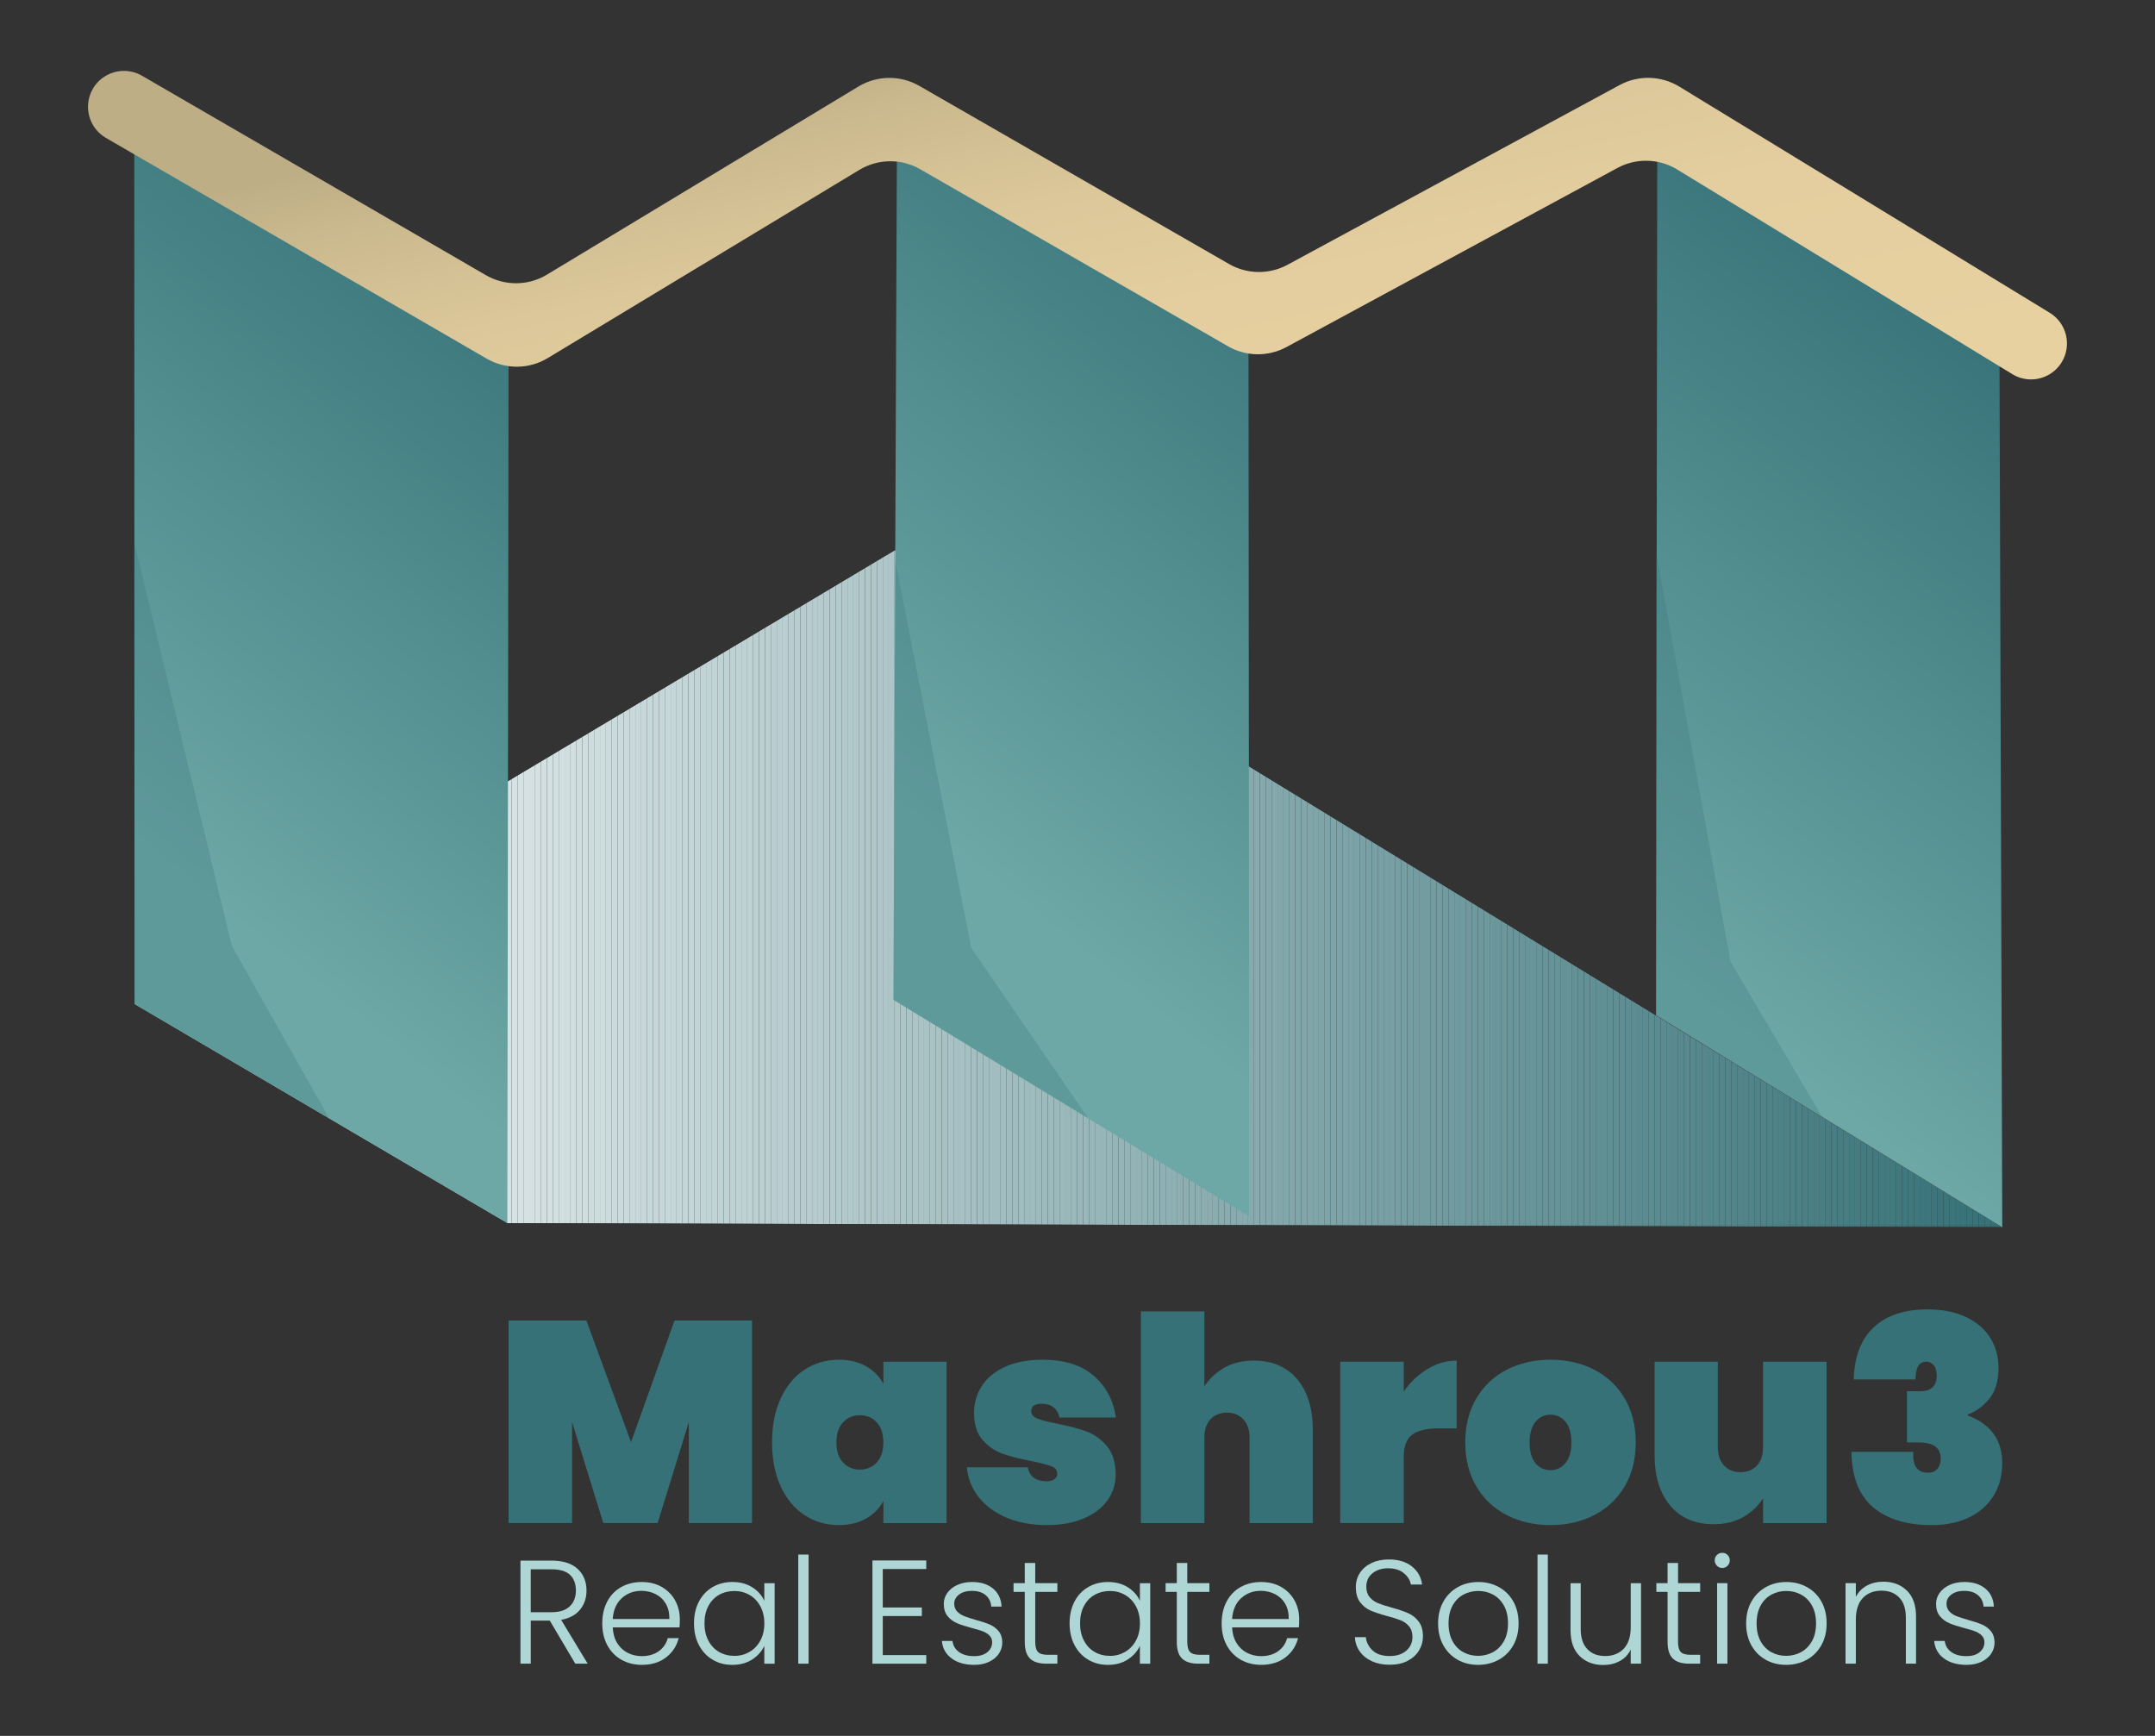 <?xml version="1.0" encoding="UTF-8"?>
<svg id="Layer_1" data-name="Layer 1" xmlns="http://www.w3.org/2000/svg" version="1.1" xmlns:xlink="http://www.w3.org/1999/xlink" viewBox="0 0 938.05 755.64">
  <rect x="0" y="0" width="938.05" height="755.64" fill="#333333" stroke="none"/>
  <defs>
    <style>
      .cls-1 {
        fill: #d4e0e2;
      }

      .cls-1, .cls-2, .cls-3, .cls-4, .cls-5, .cls-6, .cls-7, .cls-8, .cls-9, .cls-10, .cls-11, .cls-12, .cls-13, .cls-14, .cls-15, .cls-16, .cls-17, .cls-18, .cls-19, .cls-20, .cls-21, .cls-22, .cls-23, .cls-24, .cls-25, .cls-26, .cls-27, .cls-28, .cls-29, .cls-30, .cls-31, .cls-32, .cls-33, .cls-34, .cls-35, .cls-36, .cls-37, .cls-38, .cls-39, .cls-40, .cls-41, .cls-42, .cls-43, .cls-44, .cls-45, .cls-46, .cls-47, .cls-48, .cls-49, .cls-50, .cls-51, .cls-52, .cls-53, .cls-54, .cls-55, .cls-56, .cls-57, .cls-58, .cls-59, .cls-60, .cls-61, .cls-62, .cls-63, .cls-64, .cls-65, .cls-66, .cls-67, .cls-68, .cls-69, .cls-70, .cls-71, .cls-72, .cls-73, .cls-74, .cls-75, .cls-76, .cls-77, .cls-78, .cls-79, .cls-80, .cls-81, .cls-82, .cls-83, .cls-84, .cls-85, .cls-86, .cls-87, .cls-88, .cls-89, .cls-90, .cls-91, .cls-92, .cls-93, .cls-94, .cls-95, .cls-96, .cls-97, .cls-98, .cls-99, .cls-100, .cls-101, .cls-102, .cls-103, .cls-104, .cls-105, .cls-106, .cls-107, .cls-108, .cls-109, .cls-110, .cls-111, .cls-112, .cls-113, .cls-114, .cls-115, .cls-116, .cls-117, .cls-118, .cls-119, .cls-120, .cls-121, .cls-122, .cls-123, .cls-124, .cls-125, .cls-126, .cls-127, .cls-128, .cls-129, .cls-130, .cls-131, .cls-132, .cls-133, .cls-134, .cls-135, .cls-136, .cls-137, .cls-138, .cls-139, .cls-140, .cls-141, .cls-142, .cls-143, .cls-144, .cls-145, .cls-146, .cls-147, .cls-148, .cls-149, .cls-150, .cls-151, .cls-152, .cls-153, .cls-154, .cls-155, .cls-156, .cls-157, .cls-158, .cls-159, .cls-160, .cls-161, .cls-162, .cls-163, .cls-164, .cls-165, .cls-166, .cls-167, .cls-168, .cls-169, .cls-170, .cls-171, .cls-172, .cls-173, .cls-174, .cls-175, .cls-176, .cls-177, .cls-178, .cls-179, .cls-180, .cls-181, .cls-182, .cls-183, .cls-184, .cls-185, .cls-186, .cls-187, .cls-188, .cls-189, .cls-190, .cls-191, .cls-192, .cls-193, .cls-194, .cls-195, .cls-196, .cls-197, .cls-198, .cls-199, .cls-200, .cls-201, .cls-202, .cls-203, .cls-204, .cls-205, .cls-206, .cls-207, .cls-208, .cls-209, .cls-210, .cls-211, .cls-212, .cls-213, .cls-214, .cls-215, .cls-216, .cls-217, .cls-218, .cls-219, .cls-220, .cls-221, .cls-222, .cls-223, .cls-224, .cls-225, .cls-226, .cls-227, .cls-228, .cls-229, .cls-230, .cls-231, .cls-232, .cls-233, .cls-234, .cls-235, .cls-236, .cls-237, .cls-238, .cls-239, .cls-240, .cls-241, .cls-242, .cls-243, .cls-244, .cls-245, .cls-246, .cls-247, .cls-248, .cls-249, .cls-250, .cls-251, .cls-252, .cls-253, .cls-254, .cls-255, .cls-256, .cls-257, .cls-258, .cls-259, .cls-260, .cls-261, .cls-262, .cls-263, .cls-264, .cls-265, .cls-266, .cls-267, .cls-268, .cls-269, .cls-270, .cls-271, .cls-272, .cls-273, .cls-274, .cls-275, .cls-276, .cls-277, .cls-278, .cls-279, .cls-280, .cls-281, .cls-282, .cls-283, .cls-284, .cls-285, .cls-286, .cls-287, .cls-288, .cls-289, .cls-290 {
        stroke-width: 0px;
      }

      .cls-2 {
        fill: #6d999d;
      }

      .cls-3 {
        fill: #8dafb2;
      }

      .cls-4 {
        fill: #749da2;
      }

      .cls-5 {
        fill: #e9eff0;
      }

      .cls-6 {
        fill: #629095;
      }

      .cls-7 {
        fill: #baced1;
      }

      .cls-8 {
        fill: #3e777d;
      }

      .cls-9 {
        fill: #417a7f;
      }

      .cls-10 {
        fill: #ecf2f3;
      }

      .cls-11 {
        fill: #92b3b6;
      }

      .cls-12 {
        fill: #8baeb1;
      }

      .cls-13 {
        fill: #feffff;
      }

      .cls-14 {
        fill: #c9d9db;
      }

      .cls-15 {
        fill: #f2f6f6;
      }

      .cls-16 {
        fill: #dbe6e7;
      }

      .cls-17 {
        fill: #bdd1d3;
      }

      .cls-18 {
        fill: #8badb1;
      }

      .cls-19 {
        fill: #ccdbdd;
      }

      .cls-20 {
        fill: url(#linear-gradient);
      }

      .cls-21 {
        fill: #c7d7d9;
      }

      .cls-22 {
        fill: #3b757b;
      }

      .cls-23 {
        fill: #608f94;
      }

      .cls-24 {
        fill: #7ca3a7;
      }

      .cls-25 {
        fill: #6a969b;
      }

      .cls-26 {
        fill: #bfd2d4;
      }

      .cls-27 {
        fill: #709b9f;
      }

      .cls-28 {
        fill: #769fa3;
      }

      .cls-29 {
        fill: #abc4c6;
      }

      .cls-30 {
        fill: #7ea4a8;
      }

      .cls-31 {
        fill: #b0c7ca;
      }

      .cls-32 {
        fill: #92b2b5;
      }

      .cls-33 {
        fill: #dce6e7;
      }

      .cls-34 {
        fill: #e5edee;
      }

      .cls-35 {
        fill: #f8fafa;
      }

      .cls-36 {
        fill: #a3bec1;
      }

      .cls-37 {
        fill: #769ea2;
      }

      .cls-38 {
        fill: #357177;
      }

      .cls-39 {
        fill: #e5eded;
      }

      .cls-40 {
        fill: #5d8d92;
      }

      .cls-41 {
        fill: #659397;
      }

      .cls-42 {
        fill: #619095;
      }

      .cls-43 {
        fill: #cedcde;
      }

      .cls-44 {
        fill: #9bb8bb;
      }

      .cls-45 {
        fill: #99b8bb;
      }

      .cls-46 {
        fill: #6b979c;
      }

      .cls-47 {
        fill: #d5e2e3;
      }

      .cls-48 {
        fill: #447c81;
      }

      .cls-49 {
        fill: #e9f0f0;
      }

      .cls-50 {
        fill: #a9c2c5;
      }

      .cls-51 {
        fill: #89acaf;
      }

      .cls-52 {
        fill: #77a0a4;
      }

      .cls-53 {
        fill: #b4cacc;
      }

      .cls-54 {
        fill: #7ba2a6;
      }

      .cls-55 {
        fill: #57898e;
      }

      .cls-56 {
        fill: #dde7e8;
      }

      .cls-57 {
        fill: #c3d5d7;
      }

      .cls-58 {
        fill: #7da4a8;
      }

      .cls-59 {
        fill: #bbcfd1;
      }

      .cls-60 {
        fill: #497f85;
      }

      .cls-61 {
        fill: #d2e0e1;
      }

      .cls-62 {
        fill: #79a1a5;
      }

      .cls-63 {
        fill: #b7ccce;
      }

      .cls-64 {
        fill: #c0d3d5;
      }

      .cls-65 {
        fill: #cbdadc;
      }

      .cls-66 {
        fill: #7fa5a8;
      }

      .cls-67 {
        fill: #669498;
      }

      .cls-68 {
        fill: #99b7ba;
      }

      .cls-69 {
        fill: #89acb0;
      }

      .cls-70 {
        fill: #3c767c;
      }

      .cls-71 {
        fill: #6f999e;
      }

      .cls-72 {
        fill: #3a757a;
      }

      .cls-291 {
        clip-path: url(#clippath-2);
      }

      .cls-73 {
        fill: #dbe5e6;
      }

      .cls-74 {
        fill: #e4eced;
      }

      .cls-75 {
        fill: #aac3c6;
      }

      .cls-76 {
        fill: #c5d7d8;
      }

      .cls-77 {
        fill: #649296;
      }

      .cls-78 {
        fill: #ecf2f2;
      }

      .cls-79 {
        fill: #598b90;
      }

      .cls-80 {
        fill: #a2bdc0;
      }

      .cls-81 {
        fill: #b5cbce;
      }

      .cls-82 {
        fill: #a6c0c3;
      }

      .cls-83 {
        fill: #aec6c9;
      }

      .cls-292 {
        clip-path: url(#clippath-6);
      }

      .cls-84 {
        fill: #5b8c91;
      }

      .cls-85 {
        fill: #487e84;
      }

      .cls-86 {
        fill: #9fbcbe;
      }

      .cls-87 {
        fill: #afc7c9;
      }

      .cls-88 {
        fill: #5e8e93;
      }

      .cls-89 {
        fill: #f4f7f8;
      }

      .cls-90 {
        fill: #56888d;
      }

      .cls-91 {
        fill: #8fb0b4;
      }

      .cls-92 {
        fill: #52868b;
      }

      .cls-93 {
        fill: #d1dfe0;
      }

      .cls-94 {
        fill: url(#linear-gradient-5);
      }

      .cls-95 {
        fill: #f5f8f8;
      }

      .cls-96 {
        fill: none;
      }

      .cls-97 {
        fill: #58898e;
      }

      .cls-98 {
        fill: #e1eaeb;
      }

      .cls-99 {
        fill: #b8cdcf;
      }

      .cls-100 {
        fill: #b9ced0;
      }

      .cls-293 {
        clip-path: url(#clippath-7);
      }

      .cls-101 {
        fill: #7fa5a9;
      }

      .cls-102 {
        fill: #719b9f;
      }

      .cls-103 {
        fill: #a7c1c4;
      }

      .cls-104 {
        fill: #f1f5f6;
      }

      .cls-105 {
        fill: #a4bfc2;
      }

      .cls-106 {
        fill: #86aaad;
      }

      .cls-107 {
        fill: #bcd0d2;
      }

      .cls-108 {
        fill: #f9fbfb;
      }

      .cls-109 {
        fill: #51858a;
      }

      .cls-110 {
        fill: #9bb9bc;
      }

      .cls-111 {
        fill: #b2c9cb;
      }

      .cls-294 {
        clip-path: url(#clippath-1);
      }

      .cls-295 {
        clip-path: url(#clippath-4);
      }

      .cls-112 {
        fill: #b6ccce;
      }

      .cls-113 {
        fill: #96b5b8;
      }

      .cls-114 {
        fill: #d7e3e4;
      }

      .cls-115 {
        fill: #6c989c;
      }

      .cls-116 {
        fill: #c5d6d8;
      }

      .cls-117 {
        fill: #c8d8da;
      }

      .cls-118 {
        fill: #739da1;
      }

      .cls-119 {
        fill: #ebf1f1;
      }

      .cls-120 {
        fill: #adc5c7;
      }

      .cls-121 {
        fill: #52858a;
      }

      .cls-122 {
        fill: #d6e2e3;
      }

      .cls-123 {
        fill: #6f9a9e;
      }

      .cls-124 {
        fill: #acc5c7;
      }

      .cls-125 {
        fill: #4e8388;
      }

      .cls-126 {
        fill: #598a8f;
      }

      .cls-127 {
        fill: #80a6a9;
      }

      .cls-128 {
        fill: #eef3f4;
      }

      .cls-129 {
        fill: #7aa2a5;
      }

      .cls-130 {
        fill: #6b979b;
      }

      .cls-131 {
        fill: #5f8f93;
      }

      .cls-132 {
        fill: #749da1;
      }

      .cls-133 {
        fill: #85a9ad;
      }

      .cls-134 {
        fill: #81a6aa;
      }

      .cls-135 {
        fill: #93b3b6;
      }

      .cls-136 {
        fill: #eaf0f1;
      }

      .cls-137 {
        fill: #5c8c91;
      }

      .cls-138 {
        fill: #83a8ac;
      }

      .cls-139 {
        fill: #e6edee;
      }

      .cls-140 {
        fill: #edf2f3;
      }

      .cls-141 {
        fill: #c2d4d6;
      }

      .cls-142 {
        fill: #467d83;
      }

      .cls-143 {
        fill: #88abaf;
      }

      .cls-144 {
        fill: #f3f6f7;
      }

      .cls-145 {
        fill: #669398;
      }

      .cls-146 {
        fill: #689599;
      }

      .cls-147 {
        fill: #bed2d4;
      }

      .cls-148 {
        fill: #b3cacc;
      }

      .cls-149 {
        fill: url(#linear-gradient-2);
      }

      .cls-150 {
        fill: #b7cdcf;
      }

      .cls-151 {
        fill: #f3f7f7;
      }

      .cls-152 {
        fill: #6e999d;
      }

      .cls-153 {
        fill: #abc4c7;
      }

      .cls-154 {
        fill: #d4e1e2;
      }

      .cls-155 {
        fill: #588a8f;
      }

      .cls-156 {
        fill: #bdd0d2;
      }

      .cls-157 {
        fill: #fcfdfd;
      }

      .cls-158 {
        fill: #367177;
      }

      .cls-159 {
        fill: #dfe9e9;
      }

      .cls-160 {
        fill: #729ca0;
      }

      .cls-161 {
        fill: #427a80;
      }

      .cls-162 {
        fill: #437b80;
      }

      .cls-163 {
        fill: #84a8ac;
      }

      .cls-164 {
        fill: #87abae;
      }

      .cls-165 {
        fill: #9ebbbe;
      }

      .cls-166 {
        fill: #d0dee0;
      }

      .cls-167 {
        fill: #ceddde;
      }

      .cls-168 {
        fill: #40797e;
      }

      .cls-169 {
        fill: #447b81;
      }

      .cls-170 {
        fill: #779fa3;
      }

      .cls-171 {
        fill: #e7eeef;
      }

      .cls-296 {
        opacity: .26;
      }

      .cls-172 {
        fill: #78a0a4;
      }

      .cls-173 {
        fill: #8aadb0;
      }

      .cls-174 {
        fill: #d8e4e5;
      }

      .cls-175 {
        fill: url(#linear-gradient-3);
      }

      .cls-176 {
        fill: #e2eaeb;
      }

      .cls-177 {
        fill: #55878d;
      }

      .cls-178 {
        fill: #3f787d;
      }

      .cls-179 {
        fill: #f7fafa;
      }

      .cls-180 {
        fill: #4b8086;
      }

      .cls-181 {
        fill: #649297;
      }

      .cls-182 {
        fill: #cfdddf;
      }

      .cls-183 {
        fill: #a9c3c5;
      }

      .cls-184 {
        fill: #609094;
      }

      .cls-297 {
        clip-path: url(#clippath);
      }

      .cls-185 {
        fill: #94b4b7;
      }

      .cls-186 {
        fill: #477e83;
      }

      .cls-187 {
        fill: #c9d9da;
      }

      .cls-188 {
        fill: #5a8b90;
      }

      .cls-189 {
        fill: #467d82;
      }

      .cls-190 {
        fill: #c4d5d7;
      }

      .cls-191 {
        fill: #aec6c8;
      }

      .cls-192 {
        fill: #4c8186;
      }

      .cls-193 {
        fill: #f5f8f9;
      }

      .cls-194 {
        fill: #cddcdd;
      }

      .cls-195 {
        fill: #b0c8ca;
      }

      .cls-196 {
        fill: #b4cacd;
      }

      .cls-197 {
        fill: #fdfefe;
      }

      .cls-198 {
        fill: #84a9ac;
      }

      .cls-199 {
        fill: #a8c2c4;
      }

      .cls-200 {
        fill: #e4ecec;
      }

      .cls-201 {
        fill: #457c82;
      }

      .cls-202 {
        fill: #97b6b9;
      }

      .cls-203 {
        fill: #508489;
      }

      .cls-204 {
        fill: #8eafb3;
      }

      .cls-205 {
        fill: #dee8e9;
      }

      .cls-206 {
        fill: #7da3a7;
      }

      .cls-298 {
        clip-path: url(#clippath-3);
      }

      .cls-207 {
        fill: #c7d8da;
      }

      .cls-208 {
        fill: #95b4b8;
      }

      .cls-209 {
        fill: #b1c8ca;
      }

      .cls-210 {
        fill: #377278;
      }

      .cls-211 {
        fill: #98b7ba;
      }

      .cls-212 {
        fill: #50848a;
      }

      .cls-213 {
        fill: #a6c1c3;
      }

      .cls-214 {
        fill: #fafbfc;
      }

      .cls-215 {
        fill: #e8eff0;
      }

      .cls-216 {
        fill: #6d989c;
      }

      .cls-299 {
        clip-path: url(#clippath-8);
      }

      .cls-217 {
        fill: #a2bec1;
      }

      .cls-218 {
        fill: #69959a;
      }

      .cls-219 {
        fill: #5b8c90;
      }

      .cls-220 {
        fill: #69969a;
      }

      .cls-221 {
        fill: #c0d3d4;
      }

      .cls-222 {
        fill: #5f8e93;
      }

      .cls-223 {
        fill: #a4bfc1;
      }

      .cls-224 {
        fill: #c6d7d9;
      }

      .cls-225 {
        fill: #9cb9bc;
      }

      .cls-226 {
        fill: #adc5c8;
      }

      .cls-227 {
        fill: #cadadb;
      }

      .cls-228 {
        fill: #90b1b4;
      }

      .cls-229 {
        fill: #53868b;
      }

      .cls-230 {
        fill: #eef3f3;
      }

      .cls-231 {
        fill: #387379;
      }

      .cls-232 {
        fill: #cbdbdc;
      }

      .cls-233 {
        fill: #ebf1f2;
      }

      .cls-234 {
        fill: #fff;
      }

      .cls-235 {
        fill: #54878c;
      }

      .cls-300 {
        mask: url(#mask);
      }

      .cls-236 {
        fill: #d5e1e3;
      }

      .cls-237 {
        fill: #91b2b5;
      }

      .cls-238 {
        fill: #639196;
      }

      .cls-239 {
        fill: #4f8389;
      }

      .cls-240 {
        fill: #4b8186;
      }

      .cls-241 {
        fill: #709a9f;
      }

      .cls-242 {
        fill: #3d777d;
      }

      .cls-243 {
        fill: #4a8085;
      }

      .cls-301 {
        clip-path: url(#clippath-5);
      }

      .cls-244 {
        fill: #c4d6d7;
      }

      .cls-245 {
        fill: #8eb0b3;
      }

      .cls-246 {
        fill: #f0f4f5;
      }

      .cls-247 {
        fill: #d9e4e6;
      }

      .cls-248 {
        fill: #d9e4e5;
      }

      .cls-249 {
        fill: #a0bcbf;
      }

      .cls-250 {
        fill: #b5cbcd;
      }

      .cls-251 {
        fill: #82a7ab;
      }

      .cls-252 {
        fill: #759ea2;
      }

      .cls-253 {
        fill: #87abaf;
      }

      .cls-254 {
        fill: #8caeb2;
      }

      .cls-255 {
        fill: #c1d3d5;
      }

      .cls-256 {
        fill: #d3e0e1;
      }

      .cls-257 {
        fill: #86aaae;
      }

      .cls-258 {
        fill: #4f8388;
      }

      .cls-259 {
        fill: #497f84;
      }

      .cls-260 {
        fill: #e3ebec;
      }

      .cls-261 {
        fill: #d2dfe0;
      }

      .cls-262 {
        fill: #aed6d5;
      }

      .cls-263 {
        fill: #f6f9f9;
      }

      .cls-264 {
        fill: #f7f9f9;
      }

      .cls-265 {
        fill: #e0e9ea;
      }

      .cls-266 {
        fill: #a5c0c2;
      }

      .cls-267 {
        fill: #679499;
      }

      .cls-268 {
        fill: #d0dedf;
      }

      .cls-269 {
        fill: #629196;
      }

      .cls-270 {
        fill: url(#linear-gradient-4);
      }

      .cls-271 {
        fill: #9ab8bb;
      }

      .cls-272 {
        fill: #487e83;
      }

      .cls-273 {
        fill: #eff4f4;
      }

      .cls-274 {
        fill: #41797f;
      }

      .cls-275 {
        fill: #4d8287;
      }

      .cls-276 {
        fill: #90b1b5;
      }

      .cls-277 {
        fill: #f0f5f5;
      }

      .cls-278 {
        fill: #9dbabd;
      }

      .cls-279 {
        fill: #fbfcfc;
      }

      .cls-280 {
        fill: #367278;
      }

      .cls-281 {
        fill: #bed1d3;
      }

      .cls-282 {
        fill: #3d767c;
      }

      .cls-283 {
        fill: #3f787e;
      }

      .cls-284 {
        fill: #dce7e8;
      }

      .cls-285 {
        fill: #e2ebec;
      }

      .cls-286 {
        fill: #dae5e6;
      }

      .cls-287 {
        fill: #fefefe;
      }

      .cls-288 {
        fill: #a1bdc0;
      }

      .cls-289 {
        fill: #39747a;
      }

      .cls-290 {
        fill: #80a6aa;
      }
    </style>
    <clipPath id="clippath">
      <path class="cls-96" d="M58.56,437.07l162.28,95.37,650.72,1.81c-160.62-98.29-321.23-196.57-481.85-294.86-110.38,65.89-220.77,131.78-331.15,197.68"/>
    </clipPath>
    <linearGradient id="linear-gradient" x1="4625.01" y1="936.68" x2="4626.01" y2="936.68" gradientTransform="translate(-3760060.88 761902.6) scale(813 -813)" gradientUnits="userSpaceOnUse">
      <stop offset="0" stop-color="#1a1a1a"/>
      <stop offset="1" stop-color="#1a1a1a"/>
    </linearGradient>
    <mask id="mask" x="58.56" y="239.39" width="813" height="294.86" maskUnits="userSpaceOnUse">
      <rect class="cls-20" x="58.56" y="239.39" width="813" height="294.86"/>
    </mask>
    <clipPath id="clippath-1">
      <rect class="cls-96" x="58.56" y="239.39" width="813" height="294.86"/>
    </clipPath>
    <clipPath id="clippath-2">
      <path class="cls-96" d="M58.56,437.07c54.09,31.79,108.18,63.58,162.28,95.37.18-127.41.36-254.82.54-382.23-54.31-32.04-108.62-64.08-162.93-96.13.04,127.66.07,255.33.11,382.99"/>
    </clipPath>
    <linearGradient id="linear-gradient-2" x1="4636.42" y1="930.26" x2="4637.42" y2="930.26" gradientTransform="translate(2897159.25 -580926.77) rotate(180) scale(624.79 -624.79)" gradientUnits="userSpaceOnUse">
      <stop offset="0" stop-color="#357177"/>
      <stop offset=".07" stop-color="#357177"/>
      <stop offset=".58" stop-color="#6da8a6"/>
      <stop offset="1" stop-color="#6da8a6"/>
    </linearGradient>
    <clipPath id="clippath-3">
      <path class="cls-96" d="M388.91,435.24c51.63,31.43,103.25,62.85,154.88,94.28-.11-129.04-.22-258.08-.33-387.11-51-30.3-101.99-60.61-152.99-90.91-.52,127.92-1.04,255.83-1.57,383.75"/>
    </clipPath>
    <linearGradient id="linear-gradient-3" x1="4636.43" y1="930.25" x2="4637.43" y2="930.25" gradientTransform="translate(2893287.73 -580079) rotate(-180) scale(623.88 -623.88)" gradientUnits="userSpaceOnUse">
      <stop offset="0" stop-color="#357177"/>
      <stop offset=".07" stop-color="#357177"/>
      <stop offset=".58" stop-color="#6da8a6"/>
      <stop offset="1" stop-color="#6da8a6"/>
    </linearGradient>
    <clipPath id="clippath-4">
      <path class="cls-96" d="M720.87,441.94c50.23,30.77,100.46,61.54,150.69,92.31-.42-130.35-.83-260.69-1.24-391.04-49.64-29.47-99.29-58.94-148.93-88.41-.17,129.05-.34,258.09-.51,387.14"/>
    </clipPath>
    <linearGradient id="linear-gradient-4" x1="4636.4" y1="930.28" x2="4637.4" y2="930.28" gradientTransform="translate(2906245.28 -582629.38) rotate(180) scale(626.61 -626.61)" gradientUnits="userSpaceOnUse">
      <stop offset="0" stop-color="#357177"/>
      <stop offset=".07" stop-color="#357177"/>
      <stop offset=".58" stop-color="#6da8a6"/>
      <stop offset="1" stop-color="#6da8a6"/>
    </linearGradient>
    <clipPath id="clippath-5">
      <path class="cls-96" d="M40.42,38.65c-4.33,7.47-1.79,17.05,5.69,21.38l165.73,96.08c8.25,4.78,18.44,4.69,26.6-.24l135.61-81.91c8.13-4.91,18.29-5.02,26.52-.28l133.98,77.06c7.85,4.52,17.48,4.64,25.45.33l144.04-77.95c8.18-4.43,18.1-4.17,26.04.68l145.87,89.07c2.54,1.55,5.35,2.29,8.13,2.29,5.27,0,10.42-2.67,13.36-7.49,4.5-7.37,2.18-17-5.2-21.5l-161.22-98.45c-7.94-4.85-17.86-5.11-26.04-.68l-144.53,78.22c-7.97,4.31-17.6,4.19-25.45-.33l-134.82-77.54c-8.23-4.74-18.39-4.63-26.52.28l-135.55,81.87c-8.16,4.93-18.35,5.02-26.6.24L61.79,32.96c-2.46-1.42-5.15-2.1-7.81-2.1-5.4,0-10.66,2.79-13.56,7.79"/>
    </clipPath>
    <linearGradient id="linear-gradient-5" x1="4634.94" y1="952.3" x2="4635.94" y2="952.3" gradientTransform="translate(304649.84 1480739.62) rotate(-90) scale(319.42 -319.42)" gradientUnits="userSpaceOnUse">
      <stop offset="0" stop-color="#e7d1a1"/>
      <stop offset=".01" stop-color="#e7d1a1"/>
      <stop offset=".3" stop-color="#e4ce9f"/>
      <stop offset=".48" stop-color="#dbc799"/>
      <stop offset=".64" stop-color="#ccba8f"/>
      <stop offset=".74" stop-color="#beae86"/>
      <stop offset="1" stop-color="#beae86"/>
    </linearGradient>
    <clipPath id="clippath-6">
      <rect class="cls-96" x="388.91" y="244.12" width="84.85" height="242.77"/>
    </clipPath>
    <clipPath id="clippath-7">
      <rect class="cls-96" x="720.86" y="240.07" width="72.22" height="246.01"/>
    </clipPath>
    <clipPath id="clippath-8">
      <rect class="cls-96" x="58.45" y="236.24" width="84.88" height="250.65"/>
    </clipPath>
  </defs>
  <g class="cls-297">
    <g class="cls-300">
      <g class="cls-294">
        <rect class="cls-234" x="58.56" y="239.39" width="2.56" height="294.86"/>
        <rect class="cls-13" x="61.12" y="239.39" width="2.56" height="294.86"/>
        <rect class="cls-287" x="63.69" y="239.39" width="2.56" height="294.86"/>
        <rect class="cls-197" x="66.25" y="239.39" width="2.56" height="294.86"/>
        <rect class="cls-157" x="68.82" y="239.39" width="2.56" height="294.86"/>
        <rect class="cls-157" x="71.38" y="239.39" width="2.56" height="294.86"/>
        <rect class="cls-279" x="73.95" y="239.39" width="2.56" height="294.86"/>
        <rect class="cls-279" x="76.51" y="239.39" width="2.56" height="294.86"/>
        <rect class="cls-214" x="79.08" y="239.39" width="2.56" height="294.86"/>
        <rect class="cls-108" x="81.64" y="239.39" width="2.56" height="294.86"/>
        <rect class="cls-108" x="84.21" y="239.39" width="2.56" height="294.86"/>
        <rect class="cls-35" x="86.77" y="239.39" width="2.56" height="294.86"/>
        <rect class="cls-179" x="89.34" y="239.39" width="2.56" height="294.86"/>
        <rect class="cls-264" x="91.9" y="239.39" width="2.56" height="294.86"/>
        <rect class="cls-263" x="94.46" y="239.39" width="2.56" height="294.86"/>
        <rect class="cls-193" x="97.03" y="239.39" width="2.56" height="294.86"/>
        <rect class="cls-95" x="99.59" y="239.39" width="2.56" height="294.86"/>
        <rect class="cls-89" x="102.16" y="239.39" width="2.56" height="294.86"/>
        <rect class="cls-151" x="104.72" y="239.39" width="2.56" height="294.86"/>
        <rect class="cls-144" x="107.29" y="239.39" width="2.56" height="294.86"/>
        <rect class="cls-15" x="109.85" y="239.39" width="2.56" height="294.86"/>
        <rect class="cls-15" x="112.42" y="239.39" width="2.56" height="294.86"/>
        <rect class="cls-104" x="114.98" y="239.39" width="2.56" height="294.86"/>
        <rect class="cls-277" x="117.55" y="239.39" width="2.56" height="294.86"/>
        <rect class="cls-246" x="120.11" y="239.39" width="2.56" height="294.86"/>
        <rect class="cls-273" x="122.68" y="239.39" width="2.56" height="294.86"/>
        <rect class="cls-128" x="125.24" y="239.39" width="2.56" height="294.86"/>
        <rect class="cls-230" x="127.81" y="239.39" width="2.56" height="294.86"/>
        <rect class="cls-140" x="130.37" y="239.39" width="2.56" height="294.86"/>
        <rect class="cls-10" x="132.93" y="239.39" width="2.56" height="294.86"/>
        <rect class="cls-78" x="135.5" y="239.39" width="2.56" height="294.86"/>
        <rect class="cls-233" x="138.06" y="239.39" width="2.56" height="294.86"/>
        <rect class="cls-119" x="140.63" y="239.39" width="2.56" height="294.86"/>
        <rect class="cls-136" x="143.19" y="239.39" width="2.56" height="294.86"/>
        <rect class="cls-49" x="145.76" y="239.39" width="2.56" height="294.86"/>
        <rect class="cls-5" x="148.32" y="239.39" width="2.56" height="294.86"/>
        <rect class="cls-215" x="150.89" y="239.39" width="2.56" height="294.86"/>
        <rect class="cls-171" x="153.45" y="239.39" width="2.56" height="294.86"/>
        <rect class="cls-171" x="156.02" y="239.39" width="2.56" height="294.86"/>
        <rect class="cls-139" x="158.58" y="239.39" width="2.56" height="294.86"/>
        <rect class="cls-34" x="161.15" y="239.39" width="2.56" height="294.86"/>
        <rect class="cls-39" x="163.71" y="239.39" width="2.56" height="294.86"/>
        <rect class="cls-74" x="166.28" y="239.39" width="2.56" height="294.86"/>
        <rect class="cls-200" x="168.84" y="239.39" width="2.56" height="294.86"/>
        <rect class="cls-260" x="171.4" y="239.39" width="2.56" height="294.86"/>
        <rect class="cls-285" x="173.97" y="239.39" width="2.56" height="294.86"/>
        <rect class="cls-176" x="176.53" y="239.39" width="2.56" height="294.86"/>
        <rect class="cls-98" x="179.1" y="239.39" width="2.56" height="294.86"/>
        <rect class="cls-265" x="181.66" y="239.39" width="2.56" height="294.86"/>
        <rect class="cls-265" x="184.23" y="239.39" width="2.56" height="294.86"/>
        <rect class="cls-159" x="186.79" y="239.39" width="2.56" height="294.86"/>
        <rect class="cls-205" x="189.36" y="239.39" width="2.56" height="294.86"/>
        <rect class="cls-205" x="191.92" y="239.39" width="2.56" height="294.86"/>
        <rect class="cls-56" x="194.49" y="239.39" width="2.56" height="294.86"/>
        <rect class="cls-284" x="197.05" y="239.39" width="2.56" height="294.86"/>
        <rect class="cls-33" x="199.62" y="239.39" width="2.56" height="294.86"/>
        <rect class="cls-16" x="202.18" y="239.39" width="2.56" height="294.86"/>
        <rect class="cls-73" x="204.75" y="239.39" width="2.56" height="294.86"/>
        <rect class="cls-286" x="207.31" y="239.39" width="2.56" height="294.86"/>
        <rect class="cls-247" x="209.87" y="239.39" width="2.56" height="294.86"/>
        <rect class="cls-248" x="212.44" y="239.39" width="2.56" height="294.86"/>
        <rect class="cls-174" x="215" y="239.39" width="2.56" height="294.86"/>
        <rect class="cls-114" x="217.57" y="239.39" width="2.56" height="294.86"/>
        <rect class="cls-114" x="220.13" y="239.39" width="2.56" height="294.86"/>
        <rect class="cls-122" x="222.7" y="239.39" width="2.56" height="294.86"/>
        <rect class="cls-47" x="225.26" y="239.39" width="2.56" height="294.86"/>
        <rect class="cls-236" x="227.83" y="239.39" width="2.56" height="294.86"/>
        <rect class="cls-154" x="230.39" y="239.39" width="2.56" height="294.86"/>
        <rect class="cls-1" x="232.96" y="239.39" width="2.56" height="294.86"/>
        <rect class="cls-256" x="235.52" y="239.39" width="2.56" height="294.86"/>
        <rect class="cls-61" x="238.09" y="239.39" width="2.56" height="294.86"/>
        <rect class="cls-261" x="240.65" y="239.39" width="2.56" height="294.86"/>
        <rect class="cls-93" x="243.21" y="239.39" width="2.56" height="294.86"/>
        <rect class="cls-166" x="245.78" y="239.39" width="2.56" height="294.86"/>
        <rect class="cls-268" x="248.34" y="239.39" width="2.56" height="294.86"/>
        <rect class="cls-182" x="250.91" y="239.39" width="2.56" height="294.86"/>
        <rect class="cls-167" x="253.47" y="239.39" width="2.56" height="294.86"/>
        <rect class="cls-43" x="256.04" y="239.39" width="2.56" height="294.86"/>
        <rect class="cls-194" x="258.6" y="239.39" width="2.56" height="294.86"/>
        <rect class="cls-194" x="261.17" y="239.39" width="2.56" height="294.86"/>
        <rect class="cls-19" x="263.73" y="239.39" width="2.56" height="294.86"/>
        <rect class="cls-232" x="266.3" y="239.39" width="2.56" height="294.86"/>
        <rect class="cls-65" x="268.86" y="239.39" width="2.56" height="294.86"/>
        <rect class="cls-227" x="271.43" y="239.39" width="2.56" height="294.86"/>
        <rect class="cls-14" x="273.99" y="239.39" width="2.56" height="294.86"/>
        <rect class="cls-187" x="276.56" y="239.39" width="2.56" height="294.86"/>
        <rect class="cls-117" x="279.12" y="239.39" width="2.56" height="294.86"/>
        <rect class="cls-207" x="281.68" y="239.39" width="2.56" height="294.86"/>
        <rect class="cls-21" x="284.25" y="239.39" width="2.56" height="294.86"/>
        <rect class="cls-224" x="286.81" y="239.39" width="2.56" height="294.86"/>
        <rect class="cls-76" x="289.38" y="239.39" width="2.56" height="294.86"/>
        <rect class="cls-116" x="291.94" y="239.39" width="2.56" height="294.86"/>
        <rect class="cls-244" x="294.51" y="239.39" width="2.56" height="294.86"/>
        <rect class="cls-190" x="297.07" y="239.39" width="2.56" height="294.86"/>
        <rect class="cls-57" x="299.64" y="239.39" width="2.56" height="294.86"/>
        <rect class="cls-141" x="302.2" y="239.39" width="2.56" height="294.86"/>
        <rect class="cls-141" x="304.77" y="239.39" width="2.56" height="294.86"/>
        <rect class="cls-255" x="307.33" y="239.39" width="2.56" height="294.86"/>
        <rect class="cls-64" x="309.9" y="239.39" width="2.56" height="294.86"/>
        <rect class="cls-221" x="312.46" y="239.39" width="2.56" height="294.86"/>
        <rect class="cls-26" x="315.03" y="239.39" width="2.56" height="294.86"/>
        <rect class="cls-147" x="317.59" y="239.39" width="2.56" height="294.86"/>
        <rect class="cls-281" x="320.15" y="239.39" width="2.56" height="294.86"/>
        <rect class="cls-17" x="322.72" y="239.39" width="2.56" height="294.86"/>
        <rect class="cls-156" x="325.28" y="239.39" width="2.56" height="294.86"/>
        <rect class="cls-107" x="327.85" y="239.39" width="2.56" height="294.86"/>
        <rect class="cls-59" x="330.41" y="239.39" width="2.56" height="294.86"/>
        <rect class="cls-59" x="332.98" y="239.39" width="2.56" height="294.86"/>
        <rect class="cls-7" x="335.54" y="239.39" width="2.56" height="294.86"/>
        <rect class="cls-100" x="338.11" y="239.39" width="2.56" height="294.86"/>
        <rect class="cls-100" x="340.67" y="239.39" width="2.56" height="294.86"/>
        <rect class="cls-99" x="343.24" y="239.39" width="2.56" height="294.86"/>
        <rect class="cls-150" x="345.8" y="239.39" width="2.56" height="294.86"/>
        <rect class="cls-63" x="348.37" y="239.39" width="2.56" height="294.86"/>
        <rect class="cls-112" x="350.93" y="239.39" width="2.56" height="294.86"/>
        <rect class="cls-81" x="353.5" y="239.39" width="2.56" height="294.86"/>
        <rect class="cls-250" x="356.06" y="239.39" width="2.56" height="294.86"/>
        <rect class="cls-196" x="358.62" y="239.39" width="2.56" height="294.86"/>
        <rect class="cls-53" x="361.19" y="239.39" width="2.56" height="294.86"/>
        <rect class="cls-148" x="363.75" y="239.39" width="2.56" height="294.86"/>
        <rect class="cls-111" x="366.32" y="239.39" width="2.56" height="294.86"/>
        <rect class="cls-111" x="368.88" y="239.39" width="2.56" height="294.86"/>
        <rect class="cls-209" x="371.45" y="239.39" width="2.56" height="294.86"/>
        <rect class="cls-195" x="374.01" y="239.39" width="2.56" height="294.86"/>
        <rect class="cls-31" x="376.58" y="239.39" width="2.56" height="294.86"/>
        <rect class="cls-87" x="379.14" y="239.39" width="2.56" height="294.86"/>
        <rect class="cls-83" x="381.71" y="239.39" width="2.56" height="294.86"/>
        <rect class="cls-191" x="384.27" y="239.39" width="2.56" height="294.86"/>
        <rect class="cls-226" x="386.84" y="239.39" width="2.56" height="294.86"/>
        <rect class="cls-120" x="389.4" y="239.39" width="2.56" height="294.86"/>
        <rect class="cls-124" x="391.97" y="239.39" width="2.56" height="294.86"/>
        <rect class="cls-153" x="394.53" y="239.39" width="2.56" height="294.86"/>
        <rect class="cls-29" x="397.09" y="239.39" width="2.56" height="294.86"/>
        <rect class="cls-75" x="399.66" y="239.39" width="2.56" height="294.86"/>
        <rect class="cls-183" x="402.22" y="239.39" width="2.56" height="294.86"/>
        <rect class="cls-50" x="404.79" y="239.39" width="2.56" height="294.86"/>
        <rect class="cls-199" x="407.35" y="239.39" width="2.56" height="294.86"/>
        <rect class="cls-103" x="409.92" y="239.39" width="2.56" height="294.86"/>
        <rect class="cls-103" x="412.48" y="239.39" width="2.56" height="294.86"/>
        <rect class="cls-213" x="415.05" y="239.39" width="2.56" height="294.86"/>
        <rect class="cls-82" x="417.61" y="239.39" width="2.56" height="294.86"/>
        <rect class="cls-266" x="420.18" y="239.39" width="2.56" height="294.86"/>
        <rect class="cls-105" x="422.74" y="239.39" width="2.56" height="294.86"/>
        <rect class="cls-223" x="425.31" y="239.39" width="2.56" height="294.86"/>
        <rect class="cls-36" x="427.87" y="239.39" width="2.56" height="294.86"/>
        <rect class="cls-217" x="430.44" y="239.39" width="2.56" height="294.86"/>
        <rect class="cls-80" x="433" y="239.39" width="2.56" height="294.86"/>
        <rect class="cls-288" x="435.56" y="239.39" width="2.56" height="294.86"/>
        <rect class="cls-249" x="438.13" y="239.39" width="2.56" height="294.86"/>
        <rect class="cls-249" x="440.69" y="239.39" width="2.56" height="294.86"/>
        <rect class="cls-86" x="443.26" y="239.39" width="2.56" height="294.86"/>
        <rect class="cls-165" x="445.82" y="239.39" width="2.56" height="294.86"/>
        <rect class="cls-165" x="448.39" y="239.39" width="2.56" height="294.86"/>
        <rect class="cls-278" x="450.95" y="239.39" width="2.56" height="294.86"/>
        <rect class="cls-278" x="453.52" y="239.39" width="2.56" height="294.86"/>
        <rect class="cls-225" x="456.08" y="239.39" width="2.56" height="294.86"/>
        <rect class="cls-110" x="458.65" y="239.39" width="2.56" height="294.86"/>
        <rect class="cls-44" x="461.21" y="239.39" width="2.56" height="294.86"/>
        <rect class="cls-271" x="463.78" y="239.39" width="2.56" height="294.86"/>
        <rect class="cls-45" x="466.34" y="239.39" width="2.56" height="294.86"/>
        <rect class="cls-68" x="468.9" y="239.39" width="2.56" height="294.86"/>
        <rect class="cls-211" x="471.47" y="239.39" width="2.56" height="294.86"/>
        <rect class="cls-202" x="474.03" y="239.39" width="2.56" height="294.86"/>
        <rect class="cls-202" x="476.6" y="239.39" width="2.56" height="294.86"/>
        <rect class="cls-113" x="479.16" y="239.39" width="2.56" height="294.86"/>
        <rect class="cls-113" x="481.73" y="239.39" width="2.56" height="294.86"/>
        <rect class="cls-208" x="484.29" y="239.39" width="2.56" height="294.86"/>
        <rect class="cls-185" x="486.86" y="239.39" width="2.56" height="294.86"/>
        <rect class="cls-185" x="489.42" y="239.39" width="2.56" height="294.86"/>
        <rect class="cls-135" x="491.99" y="239.39" width="2.56" height="294.86"/>
        <rect class="cls-11" x="494.55" y="239.39" width="2.56" height="294.86"/>
        <rect class="cls-32" x="497.12" y="239.39" width="2.56" height="294.86"/>
        <rect class="cls-237" x="499.68" y="239.39" width="2.56" height="294.86"/>
        <rect class="cls-276" x="502.25" y="239.39" width="2.56" height="294.86"/>
        <rect class="cls-228" x="504.81" y="239.39" width="2.56" height="294.86"/>
        <rect class="cls-91" x="507.37" y="239.39" width="2.56" height="294.86"/>
        <rect class="cls-245" x="509.94" y="239.39" width="2.56" height="294.86"/>
        <rect class="cls-204" x="512.5" y="239.39" width="2.56" height="294.86"/>
        <rect class="cls-3" x="515.07" y="239.39" width="2.56" height="294.86"/>
        <rect class="cls-3" x="517.63" y="239.39" width="2.56" height="294.86"/>
        <rect class="cls-254" x="520.2" y="239.39" width="2.56" height="294.86"/>
        <rect class="cls-12" x="522.76" y="239.39" width="2.56" height="294.86"/>
        <rect class="cls-18" x="525.33" y="239.39" width="2.56" height="294.86"/>
        <rect class="cls-173" x="527.89" y="239.39" width="2.56" height="294.86"/>
        <rect class="cls-69" x="530.46" y="239.39" width="2.56" height="294.86"/>
        <rect class="cls-51" x="533.02" y="239.39" width="2.56" height="294.86"/>
        <rect class="cls-143" x="535.59" y="239.39" width="2.56" height="294.86"/>
        <rect class="cls-253" x="538.15" y="239.39" width="2.56" height="294.86"/>
        <rect class="cls-164" x="540.72" y="239.39" width="2.56" height="294.86"/>
        <rect class="cls-257" x="543.28" y="239.39" width="2.56" height="294.86"/>
        <rect class="cls-106" x="545.84" y="239.39" width="2.56" height="294.86"/>
        <rect class="cls-133" x="548.41" y="239.39" width="2.56" height="294.86"/>
        <rect class="cls-198" x="550.97" y="239.39" width="2.56" height="294.86"/>
        <rect class="cls-163" x="553.54" y="239.39" width="2.56" height="294.86"/>
        <rect class="cls-138" x="556.1" y="239.39" width="2.56" height="294.86"/>
        <rect class="cls-251" x="558.67" y="239.39" width="2.56" height="294.86"/>
        <rect class="cls-251" x="561.23" y="239.39" width="2.56" height="294.86"/>
        <rect class="cls-134" x="563.8" y="239.39" width="2.56" height="294.86"/>
        <rect class="cls-290" x="566.36" y="239.39" width="2.56" height="294.86"/>
        <rect class="cls-127" x="568.93" y="239.39" width="2.56" height="294.86"/>
        <rect class="cls-101" x="571.49" y="239.39" width="2.56" height="294.86"/>
        <rect class="cls-66" x="574.06" y="239.39" width="2.56" height="294.86"/>
        <rect class="cls-30" x="576.62" y="239.39" width="2.56" height="294.86"/>
        <rect class="cls-58" x="579.19" y="239.39" width="2.56" height="294.86"/>
        <rect class="cls-206" x="581.75" y="239.39" width="2.56" height="294.86"/>
        <rect class="cls-24" x="584.31" y="239.39" width="2.56" height="294.86"/>
        <rect class="cls-54" x="586.88" y="239.39" width="2.56" height="294.86"/>
        <rect class="cls-54" x="589.44" y="239.39" width="2.56" height="294.86"/>
        <rect class="cls-129" x="592.01" y="239.39" width="2.56" height="294.86"/>
        <rect class="cls-62" x="594.57" y="239.39" width="2.56" height="294.86"/>
        <rect class="cls-62" x="597.14" y="239.39" width="2.56" height="294.86"/>
        <rect class="cls-172" x="599.7" y="239.39" width="2.56" height="294.86"/>
        <rect class="cls-52" x="602.27" y="239.39" width="2.56" height="294.86"/>
        <rect class="cls-170" x="604.83" y="239.39" width="2.56" height="294.86"/>
        <rect class="cls-28" x="607.4" y="239.39" width="2.56" height="294.86"/>
        <rect class="cls-37" x="609.96" y="239.39" width="2.56" height="294.86"/>
        <rect class="cls-252" x="612.53" y="239.39" width="2.56" height="294.86"/>
        <rect class="cls-4" x="615.09" y="239.39" width="2.56" height="294.86"/>
        <rect class="cls-132" x="617.66" y="239.39" width="2.56" height="294.86"/>
        <rect class="cls-118" x="620.22" y="239.39" width="2.56" height="294.86"/>
        <rect class="cls-160" x="622.78" y="239.39" width="2.56" height="294.86"/>
        <rect class="cls-160" x="625.35" y="239.39" width="2.56" height="294.86"/>
        <rect class="cls-102" x="627.91" y="239.39" width="2.56" height="294.86"/>
        <rect class="cls-27" x="630.48" y="239.39" width="2.56" height="294.86"/>
        <rect class="cls-241" x="633.04" y="239.39" width="2.56" height="294.86"/>
        <rect class="cls-123" x="635.61" y="239.39" width="2.56" height="294.86"/>
        <rect class="cls-71" x="638.17" y="239.39" width="2.56" height="294.86"/>
        <rect class="cls-152" x="640.74" y="239.39" width="2.56" height="294.86"/>
        <rect class="cls-2" x="643.3" y="239.39" width="2.56" height="294.86"/>
        <rect class="cls-216" x="645.87" y="239.39" width="2.56" height="294.86"/>
        <rect class="cls-115" x="648.43" y="239.39" width="2.56" height="294.86"/>
        <rect class="cls-46" x="651" y="239.39" width="2.56" height="294.86"/>
        <rect class="cls-130" x="653.56" y="239.39" width="2.56" height="294.86"/>
        <rect class="cls-25" x="656.13" y="239.39" width="2.56" height="294.86"/>
        <rect class="cls-220" x="658.69" y="239.39" width="2.56" height="294.86"/>
        <rect class="cls-218" x="661.25" y="239.39" width="2.56" height="294.86"/>
        <rect class="cls-146" x="663.82" y="239.39" width="2.56" height="294.86"/>
        <rect class="cls-146" x="666.38" y="239.39" width="2.56" height="294.86"/>
        <rect class="cls-267" x="668.95" y="239.39" width="2.56" height="294.86"/>
        <rect class="cls-67" x="671.51" y="239.39" width="2.56" height="294.86"/>
        <rect class="cls-145" x="674.08" y="239.39" width="2.56" height="294.86"/>
        <rect class="cls-41" x="676.64" y="239.39" width="2.56" height="294.86"/>
        <rect class="cls-181" x="679.21" y="239.39" width="2.56" height="294.86"/>
        <rect class="cls-77" x="681.77" y="239.39" width="2.56" height="294.86"/>
        <rect class="cls-238" x="684.34" y="239.39" width="2.56" height="294.86"/>
        <rect class="cls-269" x="686.9" y="239.39" width="2.56" height="294.86"/>
        <rect class="cls-6" x="689.47" y="239.39" width="2.56" height="294.86"/>
        <rect class="cls-42" x="692.03" y="239.39" width="2.56" height="294.86"/>
        <rect class="cls-184" x="694.59" y="239.39" width="2.56" height="294.86"/>
        <rect class="cls-23" x="697.16" y="239.39" width="2.56" height="294.86"/>
        <rect class="cls-131" x="699.72" y="239.39" width="2.56" height="294.86"/>
        <rect class="cls-222" x="702.29" y="239.39" width="2.56" height="294.86"/>
        <rect class="cls-88" x="704.85" y="239.39" width="2.56" height="294.86"/>
        <rect class="cls-40" x="707.42" y="239.39" width="2.56" height="294.86"/>
        <rect class="cls-40" x="709.98" y="239.39" width="2.56" height="294.86"/>
        <rect class="cls-137" x="712.55" y="239.39" width="2.56" height="294.86"/>
        <rect class="cls-84" x="715.11" y="239.39" width="2.56" height="294.86"/>
        <rect class="cls-219" x="717.68" y="239.39" width="2.56" height="294.86"/>
        <rect class="cls-188" x="720.24" y="239.39" width="2.56" height="294.86"/>
        <rect class="cls-79" x="722.81" y="239.39" width="2.56" height="294.86"/>
        <rect class="cls-126" x="725.37" y="239.39" width="2.56" height="294.86"/>
        <rect class="cls-155" x="727.94" y="239.39" width="2.56" height="294.86"/>
        <rect class="cls-97" x="730.5" y="239.39" width="2.56" height="294.86"/>
        <rect class="cls-55" x="733.06" y="239.39" width="2.56" height="294.86"/>
        <rect class="cls-90" x="735.63" y="239.39" width="2.56" height="294.86"/>
        <rect class="cls-90" x="738.19" y="239.39" width="2.56" height="294.86"/>
        <rect class="cls-177" x="740.76" y="239.39" width="2.56" height="294.86"/>
        <rect class="cls-235" x="743.32" y="239.39" width="2.56" height="294.86"/>
        <rect class="cls-235" x="745.89" y="239.39" width="2.56" height="294.86"/>
        <rect class="cls-229" x="748.45" y="239.39" width="2.56" height="294.86"/>
        <rect class="cls-92" x="751.02" y="239.39" width="2.56" height="294.86"/>
        <rect class="cls-121" x="753.58" y="239.39" width="2.56" height="294.86"/>
        <rect class="cls-109" x="756.15" y="239.39" width="2.56" height="294.86"/>
        <rect class="cls-212" x="758.71" y="239.39" width="2.56" height="294.86"/>
        <rect class="cls-203" x="761.28" y="239.39" width="2.56" height="294.86"/>
        <rect class="cls-239" x="763.84" y="239.39" width="2.56" height="294.86"/>
        <rect class="cls-258" x="766.41" y="239.39" width="2.56" height="294.86"/>
        <rect class="cls-125" x="768.97" y="239.39" width="2.56" height="294.86"/>
        <rect class="cls-275" x="771.53" y="239.39" width="2.56" height="294.86"/>
        <rect class="cls-275" x="774.1" y="239.39" width="2.56" height="294.86"/>
        <rect class="cls-192" x="776.66" y="239.39" width="2.56" height="294.86"/>
        <rect class="cls-240" x="779.23" y="239.39" width="2.56" height="294.86"/>
        <rect class="cls-180" x="781.79" y="239.39" width="2.56" height="294.86"/>
        <rect class="cls-243" x="784.36" y="239.39" width="2.56" height="294.86"/>
        <rect class="cls-60" x="786.92" y="239.39" width="2.56" height="294.86"/>
        <rect class="cls-259" x="789.49" y="239.39" width="2.56" height="294.86"/>
        <rect class="cls-85" x="792.05" y="239.39" width="2.56" height="294.86"/>
        <rect class="cls-272" x="794.62" y="239.39" width="2.56" height="294.86"/>
        <rect class="cls-186" x="797.18" y="239.39" width="2.56" height="294.86"/>
        <rect class="cls-142" x="799.75" y="239.39" width="2.56" height="294.86"/>
        <rect class="cls-189" x="802.31" y="239.39" width="2.56" height="294.86"/>
        <rect class="cls-201" x="804.88" y="239.39" width="2.56" height="294.86"/>
        <rect class="cls-48" x="807.44" y="239.39" width="2.56" height="294.86"/>
        <rect class="cls-169" x="810" y="239.39" width="2.56" height="294.86"/>
        <rect class="cls-162" x="812.57" y="239.39" width="2.56" height="294.86"/>
        <rect class="cls-161" x="815.13" y="239.39" width="2.56" height="294.86"/>
        <rect class="cls-161" x="817.7" y="239.39" width="2.56" height="294.86"/>
        <rect class="cls-9" x="820.26" y="239.39" width="2.56" height="294.86"/>
        <rect class="cls-274" x="822.83" y="239.39" width="2.56" height="294.86"/>
        <rect class="cls-168" x="825.39" y="239.39" width="2.56" height="294.86"/>
        <rect class="cls-283" x="827.96" y="239.39" width="2.56" height="294.86"/>
        <rect class="cls-178" x="830.52" y="239.39" width="2.56" height="294.86"/>
        <rect class="cls-8" x="833.09" y="239.39" width="2.56" height="294.86"/>
        <rect class="cls-242" x="835.65" y="239.39" width="2.56" height="294.86"/>
        <rect class="cls-282" x="838.22" y="239.39" width="2.56" height="294.86"/>
        <rect class="cls-70" x="840.78" y="239.39" width="2.56" height="294.86"/>
        <rect class="cls-22" x="843.35" y="239.39" width="2.56" height="294.86"/>
        <rect class="cls-22" x="845.91" y="239.39" width="2.56" height="294.86"/>
        <rect class="cls-72" x="848.47" y="239.39" width="2.56" height="294.86"/>
        <rect class="cls-289" x="851.04" y="239.39" width="2.56" height="294.86"/>
        <rect class="cls-289" x="853.6" y="239.39" width="2.56" height="294.86"/>
        <rect class="cls-231" x="856.17" y="239.39" width="2.56" height="294.86"/>
        <rect class="cls-231" x="858.73" y="239.39" width="2.56" height="294.86"/>
        <rect class="cls-210" x="861.3" y="239.39" width="2.56" height="294.86"/>
        <rect class="cls-280" x="863.86" y="239.39" width="2.56" height="294.86"/>
        <rect class="cls-158" x="866.43" y="239.39" width="2.56" height="294.86"/>
        <rect class="cls-38" x="868.99" y="239.39" width="2.56" height="294.86"/>
      </g>
    </g>
  </g>
  <g class="cls-291">
    <rect class="cls-149" x="-97.92" y="80.52" width="475.68" height="425.47" transform="translate(-176.64 219.99) rotate(-51.46)"/>
  </g>
  <g class="cls-298">
    <rect class="cls-175" x="231.15" y="81.01" width="470.41" height="418.97" transform="translate(-51.43 474.29) rotate(-51.46)"/>
  </g>
  <g class="cls-295">
    <rect class="cls-270" x="561.76" y="86.23" width="468.91" height="416.58" transform="translate(69.77 733.82) rotate(-51.46)"/>
  </g>
  <g class="cls-301">
    <rect class="cls-94" x="32.12" y="-65.35" width="873.79" height="326.69" transform="translate(-10.01 108.65) rotate(-13.08)"/>
  </g>
  <polygon class="cls-38" points="327.35 574.84 327.35 663 299.83 663 299.83 619.05 286.26 663 262.6 663 249.02 619.05 249.02 663 221.38 663 221.38 574.84 255.25 574.84 274.68 627.76 293.61 574.84 327.35 574.84"/>
  <path class="cls-38" d="M339.87,608.65c2.53-5.44,6-9.59,10.4-12.45,4.4-2.86,9.34-4.3,14.82-4.3,4.57,0,8.51.93,11.83,2.8,3.32,1.87,5.85,4.42,7.6,7.66v-9.59h27.52v70.24h-27.52v-9.59c-1.74,3.24-4.28,5.79-7.6,7.66-3.32,1.87-7.27,2.8-11.83,2.8-5.48,0-10.42-1.43-14.82-4.3-4.4-2.86-7.87-7.01-10.4-12.45-2.53-5.44-3.8-11.85-3.8-19.24s1.26-13.8,3.8-19.24M381.65,619.17c-1.91-2.07-4.36-3.11-7.35-3.11s-5.44,1.04-7.35,3.11c-1.91,2.08-2.87,4.98-2.87,8.72s.96,6.64,2.87,8.72c1.91,2.08,4.36,3.11,7.35,3.11s5.44-1.04,7.35-3.11c1.91-2.07,2.86-4.98,2.86-8.72s-.95-6.64-2.86-8.72"/>
  <path class="cls-38" d="M438.12,660.64c-5.11-2.16-9.15-5.15-12.14-8.97-2.99-3.82-4.69-8.14-5.11-12.95h26.53c.33,2.08,1.22,3.61,2.68,4.61,1.45,1,3.3,1.49,5.54,1.49,1.41,0,2.53-.31,3.36-.93.83-.62,1.24-1.39,1.24-2.3,0-1.58-.87-2.7-2.61-3.36-1.74-.66-4.69-1.41-8.84-2.24-5.07-1-9.24-2.07-12.52-3.24-3.28-1.16-6.14-3.15-8.59-5.98-2.45-2.82-3.67-6.73-3.67-11.71,0-4.32,1.14-8.24,3.42-11.77,2.28-3.53,5.67-6.31,10.15-8.34,4.48-2.03,9.92-3.05,16.31-3.05,9.46,0,16.87,2.33,22.23,6.97,5.35,4.65,8.57,10.71,9.65,18.18h-24.53c-.42-1.91-1.29-3.38-2.61-4.42-1.33-1.04-3.11-1.56-5.35-1.56-1.41,0-2.49.27-3.24.81-.75.54-1.12,1.35-1.12,2.43,0,1.41.87,2.47,2.62,3.18,1.74.7,4.52,1.43,8.34,2.18,5.06,1,9.34,2.12,12.83,3.36,3.49,1.25,6.52,3.38,9.09,6.41,2.57,3.03,3.86,7.2,3.86,12.52,0,4.15-1.21,7.89-3.61,11.21-2.41,3.32-5.87,5.94-10.4,7.85-4.53,1.91-9.82,2.86-15.88,2.86-6.64,0-12.52-1.08-17.62-3.24"/>
  <path class="cls-38" d="M564.65,600.37c4.52,5.4,6.79,12.7,6.79,21.92v40.72h-27.52v-37.23c0-3.32-.89-5.96-2.68-7.91-1.79-1.95-4.17-2.93-7.16-2.93s-5.48.98-7.22,2.93c-1.74,1.95-2.61,4.59-2.61,7.91v37.23h-27.65v-92.15h27.65v32.63c2.16-3.32,5.04-6.02,8.65-8.09,3.61-2.08,7.91-3.11,12.89-3.11,8.05,0,14.34,2.7,18.87,8.09"/>
  <path class="cls-38" d="M621.37,595.94c4.07-2.45,8.3-3.67,12.7-3.67v29.51h-7.84c-5.23,0-9.07.91-11.52,2.74-2.45,1.83-3.67,5.06-3.67,9.71v28.77h-27.65v-70.24h27.65v12.95c2.82-4.07,6.27-7.33,10.34-9.78"/>
  <path class="cls-38" d="M655.87,659.52c-5.65-2.9-10.07-7.08-13.26-12.52-3.2-5.44-4.8-11.81-4.8-19.12s1.6-13.68,4.8-19.11c3.19-5.44,7.61-9.61,13.26-12.52,5.65-2.91,12-4.36,19.05-4.36s13.41,1.45,19.05,4.36c5.65,2.91,10.07,7.08,13.26,12.52,3.19,5.44,4.79,11.81,4.79,19.11s-1.6,13.68-4.79,19.12c-3.2,5.44-7.62,9.61-13.26,12.52-5.65,2.91-12,4.36-19.05,4.36s-13.41-1.45-19.05-4.36M681.4,636.92c1.74-2.03,2.61-5.04,2.61-9.03s-.87-6.99-2.61-9.03c-1.74-2.03-3.9-3.05-6.48-3.05s-4.73,1.02-6.47,3.05c-1.74,2.04-2.62,5.04-2.62,9.03s.85,7,2.55,9.03c1.7,2.04,3.88,3.05,6.54,3.05s4.73-1.02,6.48-3.05"/>
  <path class="cls-38" d="M795.09,592.77v70.24h-27.65v-10.71c-2.16,3.32-5.04,6.02-8.65,8.09-3.61,2.08-7.91,3.11-12.89,3.11-8.05,0-14.34-2.7-18.87-8.1-4.53-5.4-6.79-12.7-6.79-21.92v-40.72h27.52v37.24c0,3.32.89,5.96,2.68,7.91,1.78,1.95,4.17,2.93,7.16,2.93s5.48-.97,7.22-2.93c1.74-1.95,2.61-4.59,2.61-7.91v-37.24h27.65Z"/>
  <path class="cls-38" d="M815.58,577.83c5.52-5.23,13.34-7.84,23.47-7.84,6.56,0,12.16,1.12,16.81,3.36,4.65,2.24,8.16,5.27,10.52,9.09,2.36,3.82,3.55,8.14,3.55,12.95,0,5.81-1.37,10.36-4.11,13.64-2.74,3.28-5.81,5.5-9.21,6.66v.5c9.96,3.74,14.94,10.67,14.94,20.8,0,5.31-1.25,10.01-3.74,14.07-2.49,4.07-6.04,7.22-10.65,9.46-4.61,2.24-10.07,3.36-16.38,3.36-10.79,0-19.26-2.57-25.4-7.72-6.15-5.15-9.3-13.2-9.47-24.16h26.9c-.17,2.99.27,5.25,1.31,6.79,1.04,1.54,2.84,2.3,5.42,2.3,1.49,0,2.74-.56,3.74-1.68,1-1.12,1.49-2.59,1.49-4.42,0-2.32-.77-4.09-2.3-5.29-1.54-1.2-4.13-1.8-7.78-1.8h-4.61v-22.29h4.48c5.65.33,8.47-1.91,8.47-6.73,0-2.07-.44-3.61-1.31-4.61-.87-1-1.97-1.5-3.3-1.5-3.07,0-4.61,2.57-4.61,7.72h-26.9c.25-9.88,3.13-17.43,8.66-22.67"/>
  <path class="cls-262" d="M250.42,724.21l-11.1-18.74h-8.28v18.74h-4.49v-44.87h13.48c5.01,0,8.8,1.2,11.39,3.59,2.59,2.4,3.88,5.54,3.88,9.44,0,3.25-.93,6.02-2.79,8.31-1.86,2.29-4.61,3.78-8.25,4.46l11.55,19.06h-5.39ZM231.04,701.81h9.05c3.51,0,6.15-.86,7.93-2.57,1.78-1.71,2.66-4,2.66-6.87s-.86-5.23-2.57-6.84c-1.71-1.6-4.41-2.41-8.09-2.41h-8.99v18.68Z"/>
  <path class="cls-262" d="M295.8,708.42h-29.08c.13,2.65.77,4.92,1.93,6.8,1.16,1.88,2.67,3.3,4.56,4.27,1.88.96,3.94,1.44,6.16,1.44,2.91,0,5.36-.71,7.35-2.12,1.99-1.41,3.31-3.32,3.95-5.71h4.75c-.86,3.43-2.69,6.22-5.49,8.38-2.8,2.16-6.32,3.24-10.56,3.24-3.3,0-6.25-.74-8.86-2.21-2.61-1.48-4.65-3.57-6.13-6.29-1.48-2.72-2.22-5.89-2.22-9.53s.73-6.83,2.18-9.56c1.46-2.74,3.49-4.83,6.1-6.29,2.61-1.45,5.59-2.18,8.92-2.18s6.26.73,8.76,2.18c2.5,1.46,4.43,3.41,5.78,5.87,1.35,2.46,2.02,5.19,2.02,8.18,0,1.54-.04,2.72-.13,3.53M289.8,698.08c-1.09-1.84-2.58-3.23-4.46-4.17-1.88-.94-3.94-1.41-6.16-1.41-3.34,0-6.18,1.07-8.54,3.21-2.35,2.14-3.66,5.16-3.92,9.05h24.65c.04-2.61-.48-4.84-1.57-6.68"/>
  <path class="cls-262" d="M304.24,697.15c1.43-2.72,3.42-4.81,5.97-6.29,2.54-1.48,5.42-2.21,8.63-2.21s6.22.77,8.63,2.31c2.42,1.54,4.16,3.51,5.23,5.91v-7.7h4.49v35.05h-4.49v-7.77c-1.11,2.4-2.88,4.38-5.29,5.94-2.42,1.56-5.3,2.34-8.63,2.34s-6.02-.75-8.57-2.25c-2.55-1.5-4.54-3.62-5.97-6.35-1.43-2.74-2.15-5.91-2.15-9.5s.72-6.75,2.15-9.47M330.98,699.24c-1.16-2.14-2.73-3.79-4.72-4.94-1.99-1.15-4.18-1.73-6.58-1.73s-4.71.56-6.68,1.67c-1.97,1.11-3.52,2.73-4.65,4.85-1.13,2.12-1.7,4.63-1.7,7.54s.57,5.38,1.7,7.54c1.13,2.16,2.68,3.81,4.65,4.94,1.97,1.13,4.19,1.7,6.68,1.7s4.59-.58,6.58-1.73c1.99-1.16,3.56-2.8,4.72-4.94,1.15-2.14,1.73-4.62,1.73-7.45s-.58-5.3-1.73-7.45"/>
  <rect class="cls-262" x="347.48" y="676.71" width="4.49" height="47.5"/>
  <polygon class="cls-262" points="384.26 683 384.26 699.75 401.27 699.75 401.27 703.47 384.26 703.47 384.26 720.48 403.19 720.48 403.19 724.21 379.76 724.21 379.76 679.28 403.19 679.28 403.19 683 384.26 683"/>
  <path class="cls-262" d="M414.26,721.93c-2.55-1.86-3.97-4.4-4.27-7.61h4.62c.21,1.97,1.15,3.56,2.79,4.78,1.65,1.22,3.86,1.83,6.64,1.83,2.44,0,4.35-.58,5.74-1.73,1.39-1.15,2.09-2.59,2.09-4.3,0-1.2-.39-2.18-1.16-2.95-.77-.77-1.74-1.38-2.92-1.83-1.18-.45-2.77-.93-4.78-1.44-2.61-.68-4.73-1.37-6.35-2.06-1.63-.68-3.01-1.7-4.14-3.05-1.13-1.35-1.7-3.16-1.7-5.42,0-1.71.51-3.29,1.54-4.75,1.03-1.45,2.48-2.61,4.36-3.47,1.88-.85,4.02-1.28,6.42-1.28,3.77,0,6.8.95,9.11,2.86,2.31,1.9,3.55,4.53,3.72,7.86h-4.49c-.13-2.05-.93-3.71-2.41-4.97-1.48-1.26-3.5-1.89-6.07-1.89-2.27,0-4.11.54-5.52,1.6-1.41,1.07-2.12,2.4-2.12,3.98,0,1.37.42,2.49,1.25,3.37.83.88,1.87,1.56,3.11,2.05,1.24.49,2.91,1.04,5.01,1.64,2.52.68,4.53,1.35,6.03,1.99,1.5.64,2.78,1.58,3.85,2.82,1.07,1.24,1.63,2.89,1.67,4.94,0,1.88-.51,3.56-1.54,5.04-1.03,1.48-2.46,2.64-4.3,3.5-1.84.86-3.96,1.28-6.35,1.28-4.02,0-7.31-.93-9.85-2.79"/>
  <path class="cls-262" d="M450.63,692.95v21.76c0,2.14.41,3.62,1.22,4.43.81.81,2.25,1.22,4.3,1.22h4.11v3.85h-4.82c-3.17,0-5.52-.74-7.06-2.21-1.54-1.48-2.31-3.9-2.31-7.29v-21.76h-4.88v-3.79h4.88v-8.79h4.56v8.79h9.63v3.79h-9.63Z"/>
  <path class="cls-262" d="M467.73,697.15c1.43-2.72,3.42-4.81,5.97-6.29,2.54-1.48,5.42-2.21,8.63-2.21s6.22.77,8.63,2.31c2.42,1.54,4.16,3.51,5.23,5.91v-7.7h4.49v35.05h-4.49v-7.77c-1.11,2.4-2.88,4.38-5.29,5.94-2.42,1.56-5.3,2.34-8.63,2.34s-6.02-.75-8.57-2.25c-2.55-1.5-4.54-3.62-5.97-6.35-1.43-2.74-2.15-5.91-2.15-9.5s.72-6.75,2.15-9.47M494.47,699.24c-1.16-2.14-2.73-3.79-4.72-4.94-1.99-1.15-4.18-1.73-6.58-1.73s-4.71.56-6.68,1.67c-1.97,1.11-3.52,2.73-4.65,4.85-1.13,2.12-1.7,4.63-1.7,7.54s.57,5.38,1.7,7.54c1.13,2.16,2.68,3.81,4.65,4.94,1.97,1.13,4.19,1.7,6.68,1.7s4.59-.58,6.58-1.73c1.99-1.16,3.56-2.8,4.72-4.94,1.15-2.14,1.73-4.62,1.73-7.45s-.58-5.3-1.73-7.45"/>
  <path class="cls-262" d="M516.81,692.95v21.76c0,2.14.41,3.62,1.22,4.43.81.81,2.25,1.22,4.3,1.22h4.11v3.85h-4.82c-3.17,0-5.52-.74-7.06-2.21-1.54-1.48-2.31-3.9-2.31-7.29v-21.76h-4.88v-3.79h4.88v-8.79h4.56v8.79h9.63v3.79h-9.63Z"/>
  <path class="cls-262" d="M565.4,708.42h-29.08c.13,2.65.77,4.92,1.93,6.8,1.16,1.88,2.67,3.3,4.56,4.27,1.88.96,3.94,1.44,6.16,1.44,2.91,0,5.36-.71,7.35-2.12,1.99-1.41,3.31-3.32,3.95-5.71h4.75c-.86,3.43-2.69,6.22-5.49,8.38-2.8,2.16-6.32,3.24-10.56,3.24-3.3,0-6.25-.74-8.86-2.21-2.61-1.48-4.65-3.57-6.13-6.29-1.48-2.72-2.21-5.89-2.21-9.53s.73-6.83,2.18-9.56c1.45-2.74,3.49-4.83,6.1-6.29,2.61-1.45,5.58-2.18,8.92-2.18s6.26.73,8.76,2.18c2.5,1.46,4.43,3.41,5.78,5.87,1.35,2.46,2.02,5.19,2.02,8.18,0,1.54-.04,2.72-.13,3.53M559.4,698.08c-1.09-1.84-2.58-3.23-4.46-4.17s-3.94-1.41-6.16-1.41c-3.34,0-6.18,1.07-8.54,3.21-2.35,2.14-3.66,5.16-3.92,9.05h24.65c.04-2.61-.48-4.84-1.57-6.68"/>
  <path class="cls-262" d="M597.14,723.12c-2.25-1.03-4.01-2.46-5.3-4.3-1.28-1.84-1.97-3.89-2.05-6.16h4.75c.21,2.18,1.18,4.1,2.89,5.75,1.71,1.65,4.21,2.47,7.51,2.47,3.04,0,5.44-.78,7.22-2.34,1.78-1.56,2.66-3.54,2.66-5.94,0-1.93-.49-3.48-1.48-4.65-.98-1.18-2.2-2.05-3.66-2.63-1.45-.58-3.47-1.21-6.03-1.89-3-.81-5.37-1.6-7.12-2.38-1.76-.77-3.25-1.97-4.49-3.59-1.24-1.63-1.86-3.83-1.86-6.61,0-2.31.6-4.38,1.8-6.2,1.2-1.82,2.89-3.24,5.07-4.27,2.18-1.03,4.69-1.54,7.51-1.54,4.15,0,7.5,1.02,10.05,3.05,2.54,2.03,4.01,4.65,4.4,7.86h-4.88c-.3-1.84-1.3-3.47-3.02-4.91-1.71-1.43-4.02-2.15-6.93-2.15-2.7,0-4.94.72-6.74,2.15-1.8,1.44-2.7,3.39-2.7,5.87,0,1.88.49,3.4,1.48,4.56.98,1.16,2.21,2.03,3.69,2.63,1.48.6,3.48,1.24,6,1.93,2.91.81,5.26,1.62,7.06,2.41,1.8.79,3.32,2,4.56,3.63,1.24,1.63,1.86,3.81,1.86,6.55,0,2.1-.56,4.09-1.67,5.97-1.11,1.88-2.76,3.4-4.94,4.56-2.18,1.16-4.79,1.73-7.83,1.73s-5.55-.51-7.8-1.54"/>
  <path class="cls-262" d="M634.5,722.51c-2.63-1.48-4.71-3.57-6.23-6.29-1.52-2.72-2.28-5.89-2.28-9.53s.77-6.81,2.31-9.53c1.54-2.72,3.64-4.81,6.29-6.29,2.65-1.48,5.63-2.21,8.92-2.21s6.28.74,8.95,2.21c2.67,1.48,4.77,3.57,6.29,6.29,1.52,2.72,2.28,5.9,2.28,9.53s-.77,6.76-2.31,9.5c-1.54,2.74-3.66,4.85-6.35,6.32-2.7,1.48-5.69,2.21-8.99,2.21s-6.26-.74-8.89-2.21M649.81,719.23c1.97-1.05,3.56-2.63,4.78-4.75,1.22-2.12,1.83-4.72,1.83-7.8s-.6-5.68-1.8-7.8-2.78-3.7-4.75-4.75c-1.97-1.05-4.11-1.57-6.42-1.57s-4.45.52-6.42,1.57c-1.97,1.05-3.54,2.63-4.72,4.75-1.18,2.12-1.77,4.72-1.77,7.8s.59,5.68,1.77,7.8c1.18,2.12,2.74,3.7,4.69,4.75,1.95,1.05,4.08,1.57,6.39,1.57s4.45-.52,6.42-1.57"/>
  <rect class="cls-262" x="669.26" y="676.71" width="4.49" height="47.5"/>
  <path class="cls-262" d="M714.32,689.16v35.05h-4.49v-6.16c-1.03,2.18-2.61,3.85-4.75,5.01-2.14,1.16-4.54,1.73-7.19,1.73-4.19,0-7.62-1.29-10.27-3.88-2.65-2.59-3.98-6.34-3.98-11.26v-20.48h4.43v19.96c0,3.81.95,6.72,2.86,8.73,1.9,2.01,4.5,3.02,7.8,3.02s6.08-1.07,8.09-3.21c2.01-2.14,3.02-5.28,3.02-9.44v-19.06h4.49Z"/>
  <path class="cls-262" d="M730.43,692.95v21.76c0,2.14.41,3.62,1.22,4.43.81.81,2.25,1.22,4.3,1.22h4.11v3.85h-4.81c-3.17,0-5.52-.74-7.06-2.21-1.54-1.48-2.31-3.9-2.31-7.29v-21.76h-4.88v-3.79h4.88v-8.79h4.56v8.79h9.63v3.79h-9.63Z"/>
  <path class="cls-262" d="M747.37,681.59c-.64-.64-.96-1.43-.96-2.37s.32-1.72.96-2.34c.64-.62,1.41-.93,2.31-.93s1.67.31,2.31.93c.64.62.96,1.4.96,2.34s-.32,1.73-.96,2.37c-.64.64-1.41.96-2.31.96s-1.67-.32-2.31-.96M751.93,724.21h-4.49v-35.05h4.49v35.05Z"/>
  <path class="cls-262" d="M768.59,722.51c-2.63-1.48-4.71-3.57-6.23-6.29-1.52-2.72-2.28-5.89-2.28-9.53s.77-6.81,2.31-9.53c1.54-2.72,3.64-4.81,6.29-6.29,2.65-1.48,5.63-2.21,8.92-2.21s6.28.74,8.95,2.21c2.67,1.48,4.77,3.57,6.29,6.29,1.52,2.72,2.28,5.9,2.28,9.53s-.77,6.76-2.31,9.5c-1.54,2.74-3.66,4.85-6.35,6.32-2.7,1.48-5.69,2.21-8.99,2.21s-6.26-.74-8.89-2.21M783.9,719.23c1.97-1.05,3.56-2.63,4.78-4.75,1.22-2.12,1.83-4.72,1.83-7.8s-.6-5.68-1.8-7.8-2.78-3.7-4.75-4.75c-1.97-1.05-4.11-1.57-6.42-1.57s-4.45.52-6.42,1.57c-1.97,1.05-3.54,2.63-4.72,4.75-1.18,2.12-1.77,4.72-1.77,7.8s.59,5.68,1.77,7.8c1.18,2.12,2.74,3.7,4.69,4.75,1.95,1.05,4.08,1.57,6.39,1.57s4.45-.52,6.42-1.57"/>
  <path class="cls-262" d="M830.05,692.4c2.65,2.59,3.98,6.35,3.98,11.27v20.54h-4.43v-20.03c0-3.81-.95-6.72-2.86-8.73-1.9-2.01-4.5-3.02-7.8-3.02s-6.08,1.07-8.09,3.21c-2.01,2.14-3.02,5.29-3.02,9.44v19.13h-4.49v-35.05h4.49v5.97c1.11-2.14,2.72-3.78,4.81-4.91,2.1-1.13,4.47-1.7,7.13-1.7,4.19,0,7.62,1.29,10.27,3.88"/>
  <path class="cls-262" d="M846.19,721.93c-2.55-1.86-3.97-4.4-4.27-7.61h4.62c.21,1.97,1.15,3.56,2.79,4.78,1.65,1.22,3.86,1.83,6.64,1.83,2.44,0,4.35-.58,5.74-1.73,1.39-1.15,2.09-2.59,2.09-4.3,0-1.2-.39-2.18-1.16-2.95-.77-.77-1.74-1.38-2.92-1.83-1.18-.45-2.77-.93-4.78-1.44-2.61-.68-4.73-1.37-6.35-2.06-1.63-.68-3.01-1.7-4.14-3.05-1.13-1.35-1.7-3.16-1.7-5.42,0-1.71.51-3.29,1.54-4.75,1.03-1.45,2.48-2.61,4.36-3.47,1.88-.85,4.02-1.28,6.42-1.28,3.76,0,6.8.95,9.11,2.86,2.31,1.9,3.55,4.53,3.72,7.86h-4.49c-.13-2.05-.93-3.71-2.41-4.97-1.48-1.26-3.5-1.89-6.07-1.89-2.27,0-4.11.54-5.52,1.6-1.41,1.07-2.12,2.4-2.12,3.98,0,1.37.42,2.49,1.25,3.37.83.88,1.87,1.56,3.11,2.05,1.24.49,2.91,1.04,5.01,1.64,2.52.68,4.53,1.35,6.03,1.99,1.5.64,2.78,1.58,3.85,2.82,1.07,1.24,1.63,2.89,1.67,4.94,0,1.88-.51,3.56-1.54,5.04-1.03,1.48-2.46,2.64-4.3,3.5-1.84.86-3.96,1.28-6.35,1.28-4.02,0-7.31-.93-9.85-2.79"/>
  <g class="cls-296">
    <g class="cls-292">
      <polygon class="cls-38" points="389.69 244.12 388.91 435.24 473.76 486.89 422.77 412.69 389.69 244.12"/>
    </g>
  </g>
  <g class="cls-296">
    <g class="cls-293">
      <path class="cls-38" d="M720.87,240.07c0,67.29,0,134.58,0,201.87,24.07,14.71,48.14,29.43,72.21,44.14-13.27-22.48-26.54-44.96-39.8-67.45l-32.41-178.57Z"/>
    </g>
  </g>
  <g class="cls-296">
    <g class="cls-299">
      <polygon class="cls-38" points="58.45 236.23 58.56 437.07 143.34 486.89 100.89 411.69 58.45 236.23"/>
    </g>
  </g>
</svg>